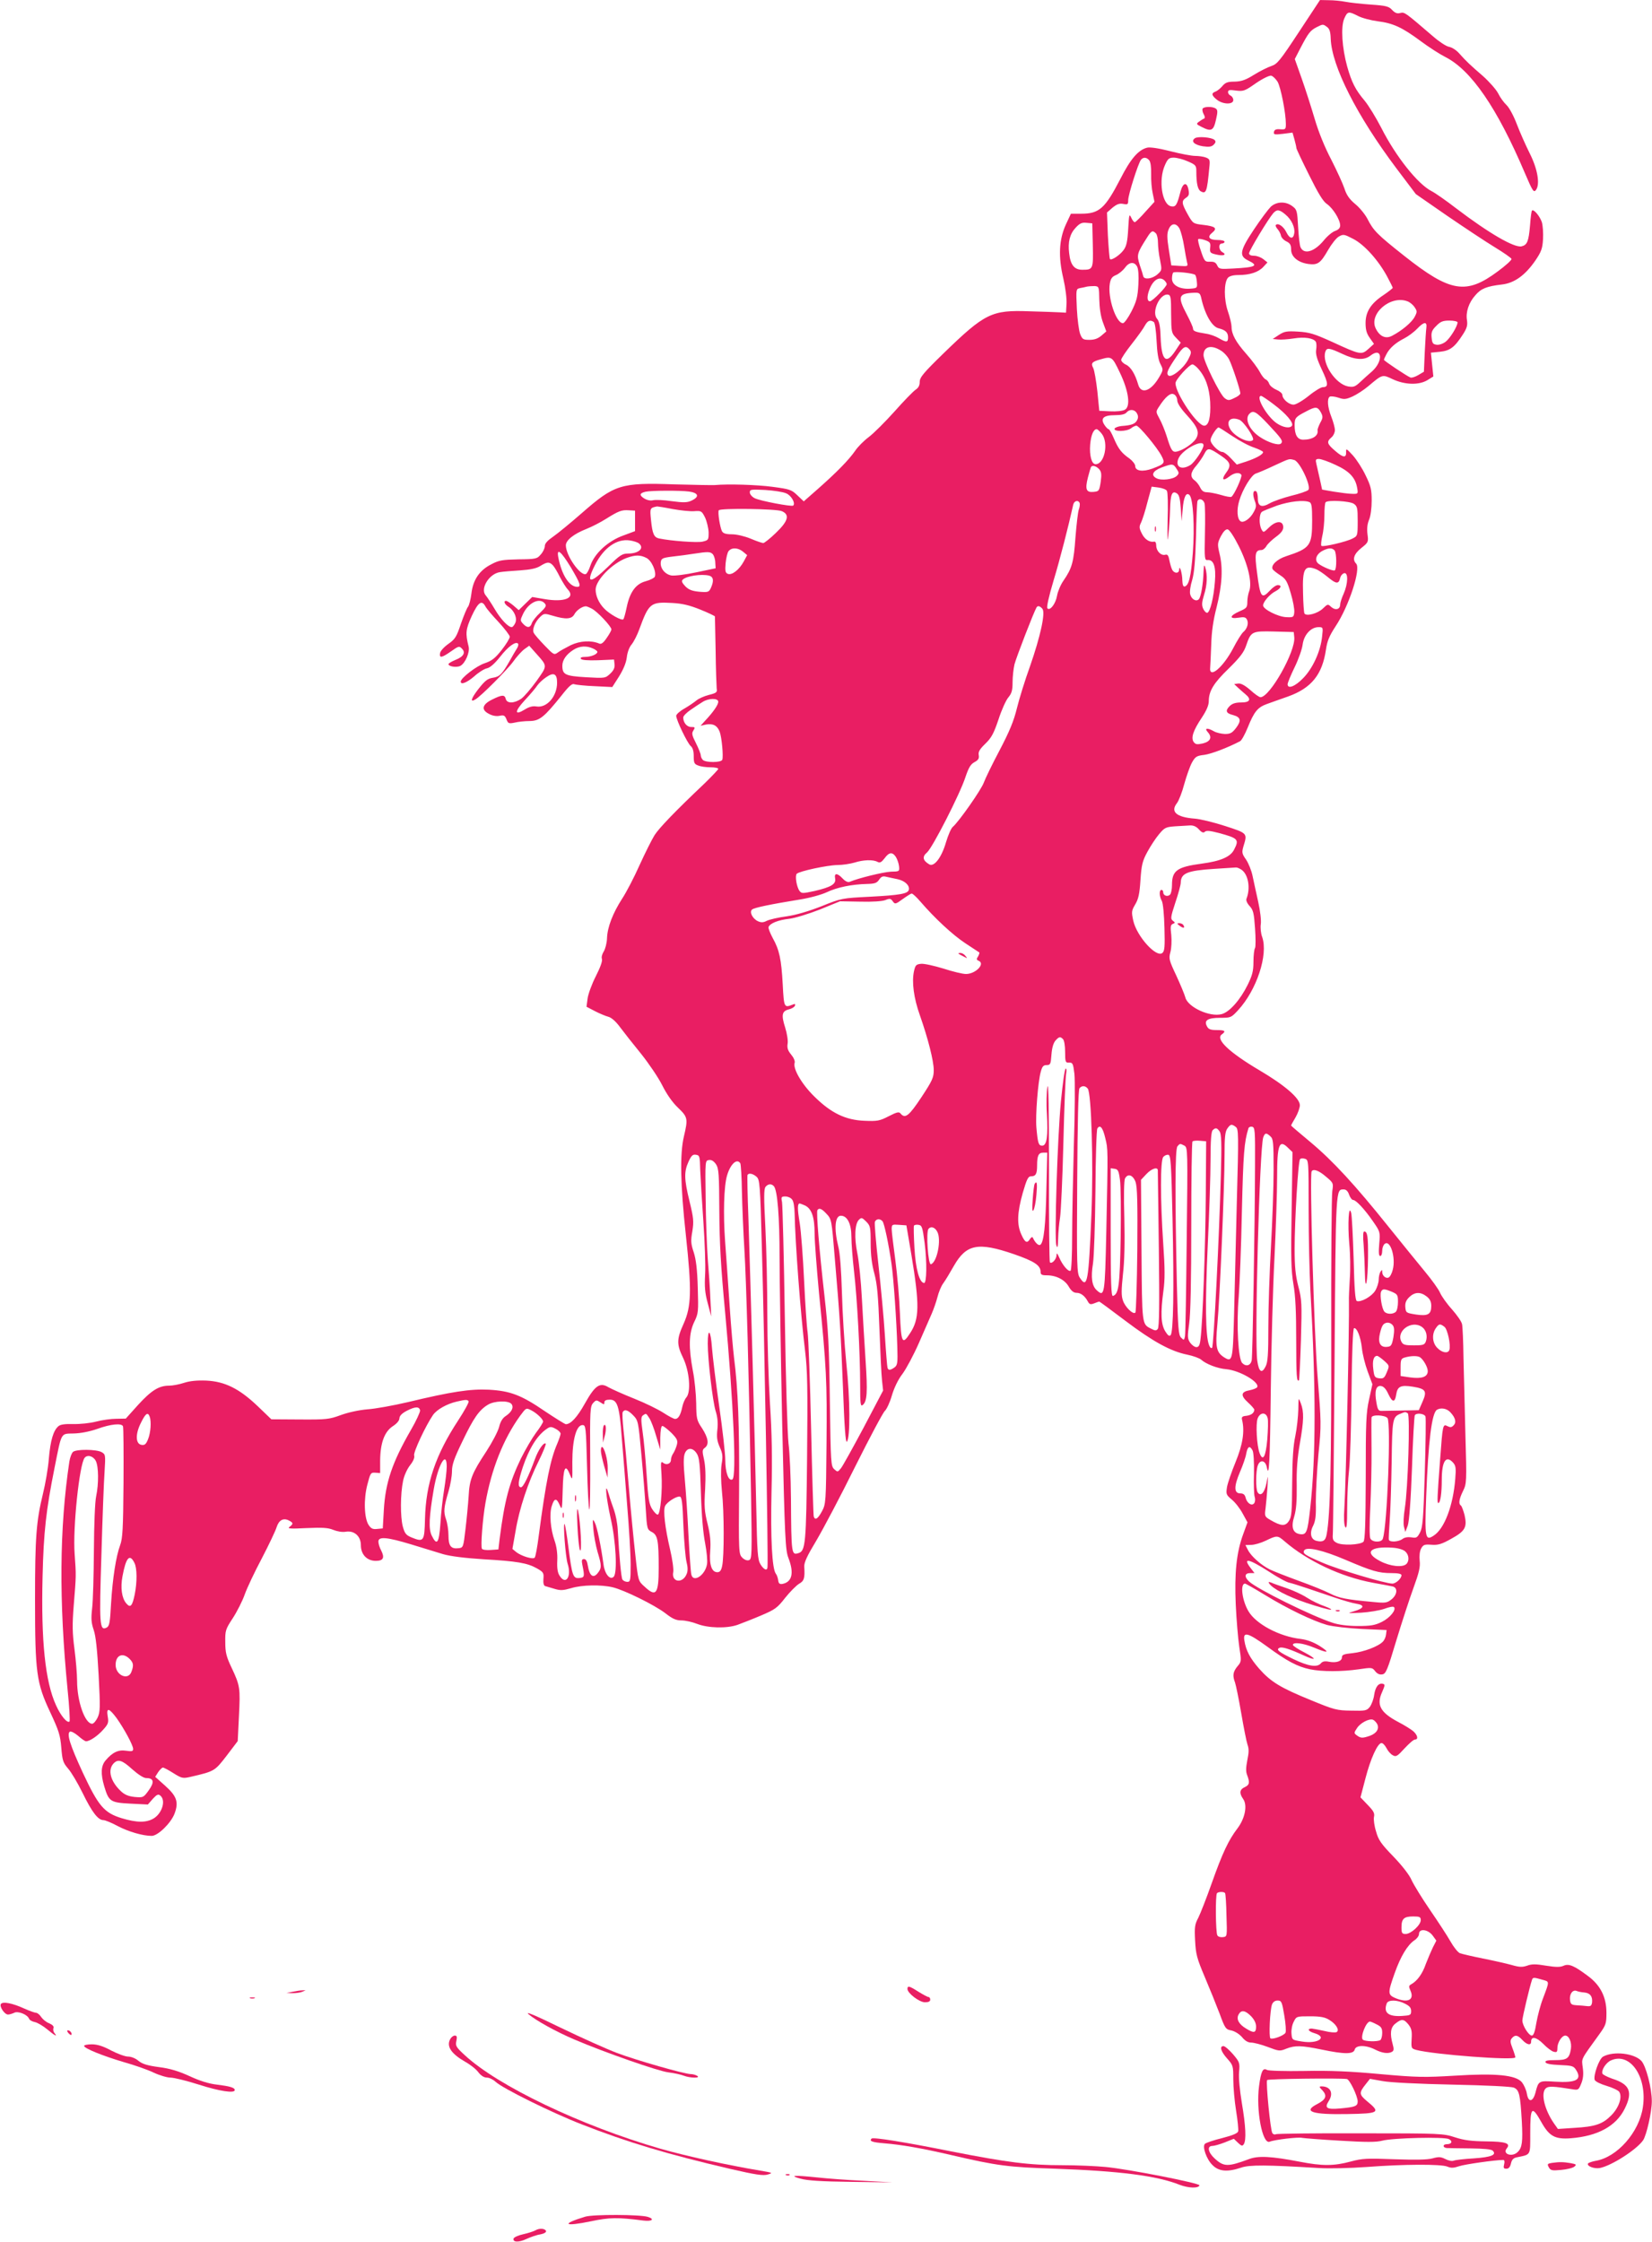 <?xml version="1.0" standalone="no"?>
<!DOCTYPE svg PUBLIC "-//W3C//DTD SVG 20010904//EN"
 "http://www.w3.org/TR/2001/REC-SVG-20010904/DTD/svg10.dtd">
<svg version="1.0" xmlns="http://www.w3.org/2000/svg"
 width="943pt" height="1280pt" viewBox="0 0 943 1280"
 preserveAspectRatio="xMidYMid meet">
<g transform="translate(0,1280) scale(0.1,-0.1)"
fill="#e91e63" stroke="none">
<path d="M7415 12618 c-108 -164 -124 -184 -158 -195 -21 -7 -65 -29 -99 -50
-48 -30 -72 -38 -110 -39 -40 0 -54 -5 -71 -26 -12 -14 -30 -28 -39 -31 -25
-9 -22 -22 8 -46 35 -28 94 -29 94 -2 0 10 -7 21 -15 25 -8 3 -15 12 -15 20 0
13 9 14 45 9 43 -5 50 -3 114 42 38 26 77 45 87 43 10 -2 26 -18 37 -35 18
-32 47 -178 47 -241 0 -30 -2 -32 -32 -30 -24 2 -33 -2 -36 -15 -3 -15 2 -17
51 -11 l55 7 11 -39 c6 -22 11 -43 11 -49 0 -5 33 -75 73 -155 52 -105 80
-151 102 -165 33 -23 75 -89 75 -122 0 -14 -9 -24 -28 -31 -16 -5 -46 -30 -66
-55 -53 -64 -112 -82 -132 -39 -5 9 -11 62 -14 116 -5 93 -7 100 -33 119 -38
29 -90 27 -123 -3 -14 -14 -57 -71 -95 -128 -82 -123 -88 -153 -34 -179 62
-30 44 -39 -88 -46 -74 -4 -79 -3 -89 18 -8 17 -18 22 -41 21 -29 -1 -32 2
-52 62 -12 34 -19 65 -15 67 4 3 22 0 39 -6 28 -10 32 -15 29 -42 -3 -29 0
-32 35 -40 42 -10 62 -1 34 14 -21 12 -23 49 -2 49 8 0 15 5 15 10 0 6 -18 10
-39 10 -49 0 -62 17 -32 41 32 26 19 37 -49 45 -59 7 -60 7 -90 60 -35 63 -37
77 -10 95 17 11 19 20 14 47 -9 45 -31 40 -45 -10 -20 -78 -27 -90 -52 -86
-54 7 -76 150 -37 236 16 36 23 42 50 42 17 0 53 -9 80 -21 46 -20 49 -24 49
-58 0 -69 8 -103 25 -113 31 -17 36 -4 49 135 5 44 3 49 -20 58 -13 5 -41 9
-61 9 -20 0 -84 12 -142 27 -67 17 -115 24 -132 20 -51 -13 -95 -65 -152 -177
-88 -170 -121 -200 -224 -200 l-59 0 -29 -62 c-39 -86 -44 -183 -14 -309 12
-52 20 -116 18 -144 l-3 -50 -35 2 c-19 1 -98 4 -175 6 -215 8 -253 -11 -489
-240 -115 -112 -136 -137 -136 -163 0 -20 -7 -34 -24 -45 -13 -9 -67 -64 -120
-124 -53 -59 -119 -125 -147 -146 -28 -21 -63 -56 -78 -79 -37 -53 -106 -123
-210 -215 l-83 -73 -37 35 c-33 32 -44 35 -141 48 -91 12 -252 17 -330 10 -14
-1 -117 1 -230 4 -307 11 -343 -1 -530 -165 -63 -55 -136 -115 -162 -133 -32
-22 -48 -39 -48 -54 0 -12 -10 -34 -23 -48 -21 -25 -27 -27 -127 -28 -92 -2
-112 -5 -155 -28 -68 -34 -105 -89 -114 -167 -4 -33 -13 -67 -19 -75 -7 -8
-25 -52 -41 -98 -25 -74 -32 -87 -72 -115 -24 -17 -45 -40 -47 -52 -5 -30 9
-28 63 10 42 30 47 31 61 16 24 -23 10 -47 -36 -65 -22 -9 -40 -20 -40 -24 0
-14 47 -21 68 -10 28 15 55 78 47 110 -19 76 -17 98 18 175 37 79 57 93 78 54
6 -12 40 -52 75 -89 35 -38 64 -76 64 -84 0 -9 -21 -43 -46 -75 -38 -48 -56
-62 -97 -76 -47 -15 -137 -85 -137 -105 0 -20 35 -6 77 30 24 22 57 43 73 46
18 4 44 27 75 66 46 59 88 89 102 75 4 -4 1 -17 -7 -29 -8 -12 -25 -42 -39
-67 -45 -79 -58 -93 -98 -99 -30 -5 -45 -17 -82 -64 -42 -54 -49 -79 -18 -60
31 17 184 171 217 217 19 27 48 59 63 70 l28 20 39 -44 c66 -74 66 -68 3 -157
-32 -44 -71 -90 -88 -102 -40 -27 -81 -28 -88 -1 -6 25 -21 25 -77 -3 -58 -28
-65 -59 -19 -82 19 -11 43 -15 61 -11 24 5 30 2 39 -20 9 -24 13 -26 47 -19
20 5 59 9 86 9 56 1 82 22 180 144 43 55 62 72 74 66 10 -3 62 -9 117 -11
l100 -5 39 61 c25 41 40 77 44 109 3 28 14 58 28 74 12 15 32 54 43 85 55 150
64 158 188 151 58 -3 99 -13 161 -38 45 -18 82 -36 83 -39 0 -3 2 -91 4 -196
1 -104 5 -201 6 -215 4 -22 -1 -26 -45 -37 -27 -7 -58 -21 -70 -31 -12 -10
-42 -31 -68 -46 -27 -15 -48 -34 -48 -42 0 -24 64 -157 83 -173 11 -9 17 -28
17 -57 0 -39 3 -46 26 -54 14 -6 45 -10 70 -10 24 0 44 -4 44 -9 0 -4 -35 -41
-77 -82 -170 -161 -261 -256 -287 -297 -15 -24 -53 -100 -85 -170 -31 -70 -76
-156 -99 -191 -53 -82 -85 -163 -87 -227 -1 -28 -10 -62 -19 -76 -9 -14 -14
-33 -10 -42 4 -11 -9 -48 -35 -99 -23 -45 -44 -103 -47 -128 l-6 -46 48 -25
c27 -14 61 -28 76 -32 17 -4 43 -26 67 -59 21 -28 75 -97 120 -152 44 -55 99
-136 121 -180 25 -50 58 -98 90 -128 56 -54 58 -62 34 -164 -24 -100 -20 -280
11 -563 34 -316 32 -407 -13 -507 -40 -88 -40 -118 -2 -196 36 -76 45 -193 18
-224 -9 -10 -19 -34 -23 -53 -10 -48 -23 -70 -41 -70 -8 0 -38 16 -67 35 -29
19 -104 56 -167 81 -63 25 -129 55 -147 65 -49 30 -77 10 -135 -94 -43 -77
-80 -117 -108 -117 -5 0 -58 33 -118 73 -137 94 -199 117 -322 124 -106 5
-212 -11 -462 -71 -81 -19 -185 -38 -230 -41 -49 -4 -112 -18 -153 -33 -65
-24 -81 -26 -233 -25 l-163 1 -78 75 c-105 100 -187 141 -294 146 -53 2 -93
-2 -127 -13 -27 -9 -65 -16 -85 -16 -58 0 -101 -27 -177 -110 l-70 -78 -54 -1
c-29 0 -81 -7 -115 -16 -34 -9 -92 -15 -130 -14 -47 1 -73 -2 -85 -12 -29 -24
-46 -80 -55 -184 -4 -55 -20 -146 -34 -203 -38 -156 -45 -248 -45 -602 0 -419
8 -477 87 -645 49 -105 57 -130 63 -202 6 -73 10 -85 38 -118 18 -20 55 -82
83 -139 54 -111 89 -156 119 -156 10 0 47 -15 82 -34 61 -32 143 -56 194 -56
35 0 109 72 130 126 25 66 14 100 -53 160 l-57 51 17 27 c10 14 22 26 27 26 5
0 32 -14 60 -32 48 -30 54 -31 98 -21 138 32 138 33 206 121 l63 83 7 142 c8
161 7 173 -42 277 -30 63 -36 87 -36 145 -1 67 1 74 43 138 24 37 55 98 68
135 13 37 57 130 98 207 40 77 78 157 84 177 13 41 39 55 71 38 25 -13 25 -19
3 -36 -15 -10 2 -12 97 -7 91 4 123 2 152 -10 22 -9 51 -14 70 -11 50 9 88
-25 88 -77 0 -53 35 -89 85 -89 43 0 52 17 31 59 -9 16 -16 39 -16 51 0 30 48
26 187 -16 65 -20 147 -45 183 -56 43 -12 121 -22 230 -29 191 -11 250 -21
305 -52 37 -21 40 -26 37 -60 -2 -24 2 -39 10 -41 7 -2 31 -9 54 -16 33 -10
49 -9 94 4 62 19 171 21 238 5 66 -16 237 -100 300 -148 41 -32 61 -41 92 -41
22 0 62 -9 90 -20 62 -24 169 -27 231 -5 24 9 84 32 133 53 80 34 93 43 138
101 27 34 63 70 79 80 29 16 34 32 30 97 -2 24 16 62 69 150 39 66 139 255
221 421 83 166 159 309 170 319 10 9 29 49 40 88 13 44 36 92 61 124 22 30 64
109 93 175 29 67 62 142 73 167 11 25 26 68 33 95 7 28 21 63 33 79 12 16 39
61 61 100 71 124 138 137 342 67 118 -41 153 -64 153 -102 0 -15 7 -19 35 -19
54 0 103 -25 126 -65 14 -24 28 -35 44 -35 25 0 48 -18 65 -50 9 -16 15 -18
36 -10 14 6 27 10 29 10 2 0 69 -49 148 -109 159 -120 260 -175 354 -194 34
-7 70 -20 80 -29 28 -25 93 -50 143 -54 77 -7 193 -75 176 -103 -4 -6 -23 -13
-42 -17 -51 -9 -54 -30 -10 -70 20 -18 36 -37 36 -41 -1 -19 -17 -31 -45 -35
-24 -2 -29 -7 -25 -23 16 -65 4 -141 -37 -241 -23 -56 -45 -120 -49 -143 -6
-40 -5 -44 27 -71 19 -15 47 -51 62 -79 l28 -51 -25 -69 c-38 -104 -50 -221
-42 -401 4 -85 13 -193 20 -240 13 -84 13 -85 -11 -113 -25 -31 -28 -52 -13
-92 5 -14 21 -92 35 -173 14 -82 30 -163 36 -181 9 -24 8 -46 -1 -89 -8 -42
-9 -65 -1 -85 16 -42 14 -56 -14 -69 -29 -13 -32 -34 -9 -67 26 -36 11 -111
-32 -168 -51 -67 -85 -138 -147 -313 -30 -85 -65 -174 -77 -198 -20 -37 -22
-54 -18 -130 4 -77 10 -101 55 -207 28 -66 66 -160 85 -210 31 -85 35 -90 68
-96 20 -5 44 -20 60 -38 17 -21 34 -31 52 -31 15 0 58 -11 95 -25 63 -24 69
-25 105 -10 51 20 86 19 203 -5 129 -27 181 -27 188 0 7 27 64 27 117 0 41
-21 76 -25 97 -12 10 6 10 17 3 42 -17 61 -13 97 16 119 35 28 48 26 74 -6 17
-22 21 -38 18 -82 -3 -53 -2 -55 27 -63 97 -26 565 -62 565 -42 0 4 -7 28 -16
51 -14 35 -14 46 -4 58 18 21 33 19 60 -10 26 -28 50 -33 50 -10 0 33 30 27
69 -12 21 -22 48 -42 59 -45 19 -5 22 -2 22 21 0 31 25 71 45 71 22 0 38 -39
32 -77 -9 -54 -22 -63 -89 -63 -43 0 -59 -3 -56 -12 3 -9 31 -14 81 -16 69 -3
79 -5 93 -27 37 -57 3 -76 -122 -68 -90 6 -92 5 -109 -62 -14 -54 -40 -59 -49
-8 -3 21 -16 50 -28 66 -35 42 -147 53 -386 38 -169 -10 -210 -10 -422 9 -171
16 -290 21 -435 18 -110 -2 -206 1 -213 6 -23 14 -34 -8 -45 -93 -18 -137 19
-332 60 -317 29 12 165 28 187 22 12 -2 109 -10 216 -16 149 -9 206 -9 240 0
60 16 355 23 381 9 23 -12 16 -29 -12 -29 -24 0 -25 -19 -1 -22 9 0 70 -2 134
-2 79 -1 121 -5 129 -13 24 -24 -8 -37 -108 -44 -54 -3 -105 -9 -115 -13 -9
-4 -30 0 -47 9 -26 13 -38 14 -74 4 -29 -8 -97 -9 -217 -5 -157 6 -183 5 -250
-13 -95 -26 -163 -26 -291 -1 -161 31 -236 35 -289 15 -121 -45 -144 -45 -197
4 -37 34 -44 71 -13 71 10 0 43 9 71 20 l52 21 24 -23 c20 -19 25 -20 33 -8
15 24 11 104 -11 234 -12 73 -19 143 -16 177 5 54 3 58 -35 103 -22 25 -46 46
-54 46 -24 0 -15 -31 21 -71 34 -38 35 -42 35 -119 0 -43 7 -124 16 -179 9
-55 14 -107 12 -117 -2 -11 -29 -23 -91 -39 -49 -12 -93 -27 -99 -33 -16 -16
9 -88 43 -121 36 -37 86 -41 163 -15 49 17 146 16 444 -2 59 -4 178 -1 275 6
210 16 423 17 459 2 21 -9 37 -8 66 2 31 11 207 36 253 36 7 0 9 -10 5 -25 -5
-20 -3 -25 13 -25 13 0 21 9 26 30 5 22 14 31 33 35 82 17 77 8 77 137 0 153
9 161 64 63 45 -80 78 -98 168 -91 153 12 258 69 307 168 48 96 30 140 -71
172 -28 10 -54 23 -56 29 -7 20 20 62 48 75 110 50 209 -93 183 -267 -21 -143
-147 -286 -270 -306 -21 -4 -40 -11 -43 -15 -9 -15 36 -32 67 -26 67 13 209
104 247 158 20 29 50 163 50 223 0 75 -33 202 -60 231 -41 43 -158 57 -218 24
-23 -12 -57 -109 -48 -133 3 -9 34 -24 68 -34 34 -10 67 -26 72 -34 19 -30 -2
-91 -46 -135 -50 -50 -91 -64 -213 -71 l-91 -6 -22 31 c-55 79 -78 176 -46
202 15 12 42 11 148 -6 36 -6 38 -5 53 32 11 27 14 53 9 90 -7 57 -15 40 96
194 36 50 39 60 39 120 0 89 -34 157 -104 209 -80 60 -110 73 -140 60 -19 -9
-44 -9 -100 0 -59 10 -83 10 -109 0 -27 -9 -43 -9 -88 4 -29 8 -103 25 -164
37 -60 12 -119 26 -131 30 -12 5 -36 35 -54 67 -18 32 -71 113 -117 180 -46
67 -93 144 -105 170 -12 29 -54 83 -104 135 -70 72 -86 95 -99 143 -10 31 -15
69 -12 83 5 22 -3 35 -36 69 l-41 43 28 107 c29 113 70 203 92 203 8 0 20 -13
29 -30 8 -16 24 -34 36 -40 18 -10 26 -5 66 39 26 28 52 51 60 51 20 0 16 24
-9 47 -13 11 -51 35 -86 53 -102 54 -126 97 -93 170 17 39 18 45 5 48 -25 6
-43 -17 -50 -64 -3 -24 -15 -55 -25 -68 -17 -21 -25 -23 -106 -21 -82 1 -97 5
-228 59 -177 72 -230 105 -297 180 -53 61 -76 104 -85 163 -8 51 21 43 130
-36 113 -83 173 -115 245 -130 68 -14 180 -14 278 0 74 11 77 11 94 -11 11
-14 25 -21 40 -18 21 3 29 21 81 195 32 105 76 240 98 300 31 85 39 118 35
153 -3 27 0 55 8 70 12 22 19 25 59 22 37 -3 58 3 113 34 80 44 92 66 76 136
-7 26 -16 51 -21 54 -14 9 -11 35 12 82 21 43 22 50 14 321 -4 152 -9 350 -11
441 -1 91 -5 176 -8 190 -2 15 -29 53 -58 86 -30 33 -60 76 -68 95 -8 19 -46
72 -85 119 -39 47 -132 162 -207 255 -192 240 -319 378 -447 485 -61 51 -111
93 -111 95 0 2 11 23 25 46 14 24 25 56 25 70 0 40 -86 114 -230 199 -174 103
-253 178 -216 205 26 19 19 25 -29 25 -35 0 -47 5 -55 21 -19 34 3 49 75 49
61 0 63 1 102 43 107 116 173 317 138 418 -8 21 -11 54 -8 74 3 21 -3 74 -15
128 -11 51 -26 117 -32 147 -6 30 -23 72 -37 93 -24 34 -25 41 -15 76 23 75
24 74 -105 116 -65 21 -143 40 -173 42 -105 8 -140 39 -102 88 11 14 30 63 42
109 13 46 32 101 44 123 19 34 27 39 71 44 41 6 131 40 204 78 8 4 27 38 43
77 37 92 57 116 109 135 24 9 79 28 121 43 134 48 196 125 217 268 7 49 19 78
55 133 76 114 146 329 117 358 -23 23 -12 56 30 89 40 32 41 34 35 79 -4 31
-1 58 9 82 9 21 15 67 15 109 0 63 -5 84 -34 143 -18 39 -51 90 -73 115 -36
39 -40 42 -39 21 2 -36 -16 -35 -62 5 -47 40 -51 52 -22 77 11 9 20 28 20 42
0 13 -9 47 -20 75 -22 56 -26 105 -9 116 6 3 28 1 49 -6 32 -11 43 -10 81 7
24 11 64 37 89 58 82 69 80 69 141 40 69 -32 149 -34 197 -5 l34 21 -7 68 -7
68 51 5 c58 6 84 25 131 98 24 37 28 53 24 82 -8 46 10 101 48 143 32 38 65
51 151 61 71 8 133 52 192 138 33 49 40 67 43 121 2 34 -1 79 -7 98 -12 34
-46 75 -56 65 -3 -2 -8 -40 -11 -84 -8 -92 -16 -112 -48 -120 -41 -10 -186 74
-374 217 -57 44 -120 88 -140 98 -79 40 -205 199 -287 361 -30 58 -72 127 -95
155 -53 63 -74 104 -100 196 -29 105 -37 224 -17 272 19 43 24 44 79 16 23
-12 73 -25 111 -30 89 -11 141 -35 246 -113 47 -35 111 -76 141 -91 148 -75
296 -290 455 -664 44 -103 50 -112 63 -95 24 33 9 120 -36 209 -22 44 -55 118
-73 165 -18 48 -44 96 -59 110 -15 14 -37 44 -48 67 -12 23 -52 68 -88 100
-73 63 -95 84 -136 130 -15 17 -40 33 -57 36 -16 3 -57 30 -90 59 -162 139
-163 140 -188 134 -17 -5 -30 0 -46 17 -19 21 -35 25 -122 31 -55 4 -120 11
-145 16 -25 5 -67 9 -95 9 l-50 1 -120 -182z m160 28 c14 -10 20 -28 21 -67 6
-157 149 -439 375 -740 l111 -147 179 -124 c98 -67 220 -148 271 -179 51 -31
94 -61 96 -67 2 -6 -33 -38 -78 -71 -181 -135 -271 -120 -535 89 -154 122
-175 143 -210 212 -14 26 -45 64 -70 84 -33 28 -49 51 -61 89 -9 27 -43 101
-75 164 -37 70 -73 159 -94 231 -19 64 -52 168 -74 230 l-40 113 34 66 c43 82
54 97 91 116 36 18 36 18 59 1z m-1015 -761 c8 -10 12 -40 11 -79 -1 -34 3
-84 9 -110 l10 -48 -51 -56 c-28 -32 -55 -58 -60 -60 -5 -2 -14 9 -21 24 -12
26 -13 21 -18 -63 -4 -72 -10 -98 -26 -120 -22 -30 -69 -61 -78 -52 -3 3 -8
64 -12 136 l-5 130 32 28 c25 20 39 25 61 21 25 -5 28 -3 28 22 0 30 57 210
73 230 13 16 32 15 47 -3z m778 -310 c34 -28 55 -73 50 -106 -5 -36 -26 -34
-45 5 -16 33 -47 55 -60 42 -4 -3 1 -14 9 -23 9 -10 18 -27 20 -38 2 -11 16
-26 31 -33 21 -10 27 -20 27 -47 0 -41 40 -74 99 -82 53 -7 69 5 111 78 20 35
48 71 63 79 25 14 30 13 82 -14 64 -33 145 -124 194 -216 17 -32 31 -60 31
-63 0 -3 -24 -22 -52 -41 -73 -48 -103 -96 -103 -160 0 -38 6 -60 24 -85 l24
-34 -32 -29 c-39 -35 -46 -34 -206 40 -104 47 -130 55 -195 59 -66 4 -79 1
-110 -19 l-35 -23 30 -3 c17 -2 57 1 90 6 61 10 113 2 126 -19 4 -7 5 -27 2
-45 -4 -25 4 -53 32 -113 38 -80 39 -101 6 -101 -10 0 -47 -22 -81 -50 -35
-28 -73 -50 -86 -50 -27 0 -64 32 -64 56 0 8 -15 21 -34 29 -19 8 -37 23 -41
34 -3 10 -12 22 -20 25 -8 3 -23 22 -34 43 -11 21 -45 67 -77 103 -60 68 -84
112 -84 155 0 14 -9 54 -21 88 -23 68 -23 163 0 191 9 10 30 16 60 16 65 0
114 16 142 46 l24 26 -24 19 c-13 10 -36 19 -52 19 -19 0 -29 5 -29 14 0 15
110 197 138 229 21 23 35 22 70 -8z m-1100 -174 c3 -138 2 -141 -60 -141 -46
0 -68 28 -75 95 -8 64 4 110 37 145 23 25 36 31 62 28 l33 -3 3 -124z m496 92
c7 -16 19 -59 25 -98 6 -38 14 -80 17 -93 6 -22 5 -23 -42 -20 l-48 3 -14 89
c-11 69 -11 95 -1 117 15 37 44 38 63 2z m-136 -25 c7 -7 12 -31 12 -53 0 -23
5 -68 12 -100 11 -57 11 -58 -16 -82 -29 -25 -75 -31 -80 -10 -1 6 -10 36 -20
64 -18 58 -17 65 41 156 25 40 32 44 51 25z m-107 -190 c7 -13 10 -52 7 -104
-4 -69 -10 -93 -39 -151 -19 -37 -41 -68 -49 -68 -39 0 -88 146 -75 225 5 30
13 41 36 50 16 7 39 26 50 41 24 34 54 37 70 7z m331 -47 c4 -3 9 -22 10 -41
3 -34 2 -35 -39 -38 -59 -4 -103 20 -103 57 0 15 3 31 7 35 8 8 114 -3 125
-13z m-174 -33 c7 -7 12 -16 12 -20 0 -15 -82 -98 -96 -98 -17 0 -18 28 -3 67
21 56 59 79 87 51z m-373 -108 c1 -47 8 -95 20 -128 l20 -54 -28 -24 c-20 -17
-40 -24 -68 -24 -36 0 -41 3 -53 33 -7 17 -16 83 -19 144 -5 110 -5 113 16
118 12 2 31 6 42 9 11 2 31 3 44 3 24 -2 25 -5 26 -77z m581 13 c20 -94 61
-168 100 -177 40 -10 54 -24 54 -52 0 -29 -9 -30 -52 -5 -18 11 -51 23 -73 26
-63 10 -75 15 -75 30 0 7 -16 43 -35 79 -55 104 -49 121 42 125 28 1 33 -3 39
-26z m-171 -96 c1 -102 2 -108 28 -135 l27 -28 -31 -47 c-53 -80 -79 -56 -84
79 -2 63 -8 90 -20 104 -34 38 16 147 63 138 15 -3 17 -17 17 -111z m1349 73
c14 -5 32 -20 41 -34 15 -22 15 -27 0 -55 -16 -31 -73 -79 -129 -108 -36 -19
-70 -4 -92 40 -44 84 83 194 180 157z m-1448 -118 c7 -4 13 -50 16 -107 3 -67
10 -111 22 -133 17 -33 17 -34 -9 -78 -46 -78 -102 -96 -118 -39 -17 59 -42
100 -69 113 -16 7 -28 20 -28 28 0 8 27 48 60 90 33 42 67 89 75 105 16 29 30
35 51 21z m1734 -2 c0 -22 -41 -89 -67 -110 -15 -12 -38 -20 -52 -18 -22 3
-26 9 -29 41 -3 30 2 43 27 67 24 25 38 30 75 30 25 0 46 -5 46 -10z m-178
-31 c-2 -13 -6 -75 -9 -137 l-5 -114 -32 -19 c-17 -10 -37 -17 -45 -14 -20 8
-151 95 -151 101 0 3 6 17 14 32 18 35 52 65 101 90 22 11 56 36 75 56 38 40
57 42 52 5z m-1351 -125 c11 -13 9 -23 -10 -59 -27 -50 -96 -104 -112 -88 -13
13 -4 33 49 111 37 55 51 62 73 36z m176 -4 c18 -10 40 -34 49 -52 17 -33 64
-174 64 -194 0 -6 -15 -18 -34 -26 -30 -15 -36 -15 -55 -1 -26 18 -121 211
-121 245 0 49 42 62 97 28z m695 -20 c74 -35 125 -38 161 -10 66 52 75 -30 10
-89 -21 -18 -53 -47 -70 -63 -28 -26 -37 -29 -68 -24 -72 14 -150 132 -130
197 8 26 22 24 97 -11z m-1271 -104 c52 -107 64 -197 30 -215 -12 -7 -49 -11
-84 -9 l-62 3 -11 111 c-7 61 -17 121 -24 134 -14 26 -7 35 40 48 66 19 68 18
111 -72z m446 22 c44 -48 66 -110 71 -193 4 -87 -8 -135 -34 -135 -40 0 -164
184 -164 243 0 20 79 107 97 107 5 0 19 -10 30 -22z m-117 -183 c0 -16 19 -46
55 -85 63 -69 74 -99 51 -136 -19 -27 -68 -61 -105 -71 -28 -7 -35 2 -61 86
-11 35 -30 81 -42 102 -20 37 -21 39 -3 66 37 58 67 83 86 72 11 -5 19 -21 19
-34z m553 -25 c69 -52 112 -103 102 -120 -11 -17 -50 -11 -86 13 -57 38 -125
157 -90 157 4 0 38 -22 74 -50z m268 -46 c11 -22 11 -30 -5 -58 -9 -18 -16
-37 -15 -42 6 -31 -28 -54 -82 -54 -33 0 -49 27 -49 83 0 41 5 47 65 78 56 30
66 29 86 -7z m-1051 -4 c8 -14 8 -26 0 -40 -11 -20 -31 -28 -89 -32 -19 -2
-36 -9 -39 -15 -5 -18 69 -17 94 2 10 8 24 15 31 15 15 0 118 -124 143 -172
22 -42 19 -46 -52 -73 -55 -20 -98 -14 -98 15 0 10 -15 29 -32 42 -46 32 -64
55 -90 116 -12 28 -25 52 -30 52 -4 0 -15 11 -24 25 -24 37 -5 55 61 55 35 0
57 5 65 15 18 21 47 19 60 -5z m748 -61 c78 -83 88 -97 74 -111 -13 -13 -74 6
-121 38 -60 40 -88 103 -59 132 22 22 38 13 106 -59z m-164 25 c26 -10 89
-105 78 -116 -22 -22 -108 21 -131 65 -24 44 3 70 53 51z m-40 -93 c40 -27 96
-57 125 -66 28 -10 51 -21 51 -26 0 -13 -40 -35 -97 -54 l-53 -17 -34 36 c-18
20 -40 36 -48 36 -22 0 -68 46 -68 68 0 18 35 72 46 72 3 0 38 -22 78 -49z
m-745 13 c41 -52 16 -174 -35 -174 -23 0 -36 50 -31 113 5 54 19 87 37 87 5 0
18 -12 29 -26z m581 -66 c0 -21 -49 -95 -74 -112 -52 -33 -91 -11 -68 39 23
50 142 112 142 73z m102 -61 c53 -36 58 -54 26 -97 -27 -37 -18 -49 18 -21 29
23 59 27 70 10 6 -11 -41 -115 -57 -125 -5 -3 -32 2 -61 11 -28 8 -64 15 -78
15 -19 0 -30 8 -39 27 -7 15 -21 33 -32 41 -27 19 -24 46 10 84 15 18 36 48
45 66 20 38 26 38 98 -11z m416 -23 c32 -9 99 -152 80 -171 -7 -7 -51 -22 -97
-33 -47 -12 -101 -31 -121 -42 -48 -28 -70 -19 -70 26 0 19 -4 37 -9 41 -18
10 -22 -15 -10 -50 12 -31 11 -40 -5 -69 -19 -36 -57 -63 -74 -52 -20 12 -24
66 -8 118 19 65 70 148 95 155 10 3 56 22 102 44 93 43 86 41 117 33z m236
-28 c79 -36 113 -73 123 -131 6 -34 5 -35 -28 -34 -19 0 -65 6 -103 12 l-69
12 -12 55 c-7 30 -16 70 -20 88 -7 29 -5 32 14 32 12 0 55 -15 95 -34z m-908
-22 c15 -22 15 -27 2 -40 -20 -21 -90 -29 -117 -14 -33 17 -21 42 29 61 62 23
67 23 86 -7z m-442 -2 c13 -15 15 -29 9 -73 -8 -52 -10 -54 -41 -57 -42 -4
-49 15 -32 82 7 28 15 54 17 59 7 13 29 8 47 -11z m387 -124 c5 -7 7 -83 4
-168 -2 -111 -1 -135 4 -85 5 39 9 104 10 145 2 87 11 111 38 94 14 -8 19 -29
23 -85 l5 -74 6 67 c5 70 20 101 39 82 21 -21 30 -184 19 -329 -11 -138 -22
-185 -46 -193 -9 -2 -13 9 -14 35 0 40 -17 94 -18 61 -1 -23 -28 -23 -40 0 -5
9 -12 34 -16 54 -5 28 -11 35 -24 31 -24 -6 -51 22 -51 53 0 15 -5 24 -12 22
-27 -5 -55 14 -71 48 -15 30 -15 38 -3 62 7 15 24 67 36 116 l24 88 39 -5 c22
-3 44 -11 48 -19z m-2174 -14 c29 -11 55 -56 41 -70 -8 -8 -191 27 -220 42
-16 8 -28 23 -28 33 0 17 7 18 88 14 48 -3 101 -11 119 -19z m-553 10 c54 -8
60 -30 13 -52 -23 -11 -45 -12 -112 -3 -46 7 -95 9 -109 5 -15 -3 -34 1 -51
12 -27 18 -24 29 10 37 31 7 197 8 249 1z m2942 -68 c3 -13 4 -91 2 -174 -3
-144 -2 -151 16 -149 34 3 48 -39 41 -123 -7 -92 -27 -172 -43 -178 -6 -2 -17
8 -24 23 -9 21 -8 36 5 79 18 56 20 114 7 156 -6 20 -8 15 -10 -25 -2 -69 -15
-144 -27 -156 -15 -15 -42 0 -49 28 -4 13 1 50 11 81 12 42 18 108 22 247 2
105 6 196 8 203 7 21 34 13 41 -12z m-713 2 c2 -7 0 -24 -5 -37 -5 -14 -13
-85 -19 -158 -10 -141 -19 -176 -68 -247 -17 -24 -33 -63 -37 -86 -8 -47 -40
-88 -55 -73 -6 6 7 65 35 159 37 122 85 310 112 432 5 24 29 30 37 10z m1311
6 c13 -5 16 -24 16 -106 0 -143 -11 -158 -148 -203 -53 -17 -90 -53 -77 -75 4
-6 23 -21 43 -34 32 -21 40 -34 60 -103 13 -43 22 -92 20 -109 -3 -27 -5 -29
-46 -27 -47 2 -132 45 -132 67 0 20 39 65 71 81 32 17 38 35 13 35 -9 0 -29
-13 -44 -30 -49 -52 -56 -43 -75 105 -14 104 -10 125 25 125 9 0 22 10 29 23
7 12 32 36 54 52 30 22 42 38 42 55 0 39 -40 39 -80 0 -32 -31 -33 -32 -44
-12 -15 28 -14 87 2 100 6 5 46 21 87 36 72 24 150 33 184 20z m254 -10 c20
-14 22 -24 22 -99 0 -83 -1 -85 -29 -99 -35 -19 -170 -50 -178 -42 -4 3 -1 29
5 57 7 28 12 81 12 118 0 37 3 71 7 74 13 14 138 7 161 -9z m-3888 -30 c45 -8
101 -14 123 -12 40 3 43 1 62 -37 10 -22 19 -60 20 -84 0 -43 -1 -45 -35 -53
-30 -7 -180 4 -247 18 -30 6 -39 26 -47 106 -7 68 -6 69 35 77 4 0 44 -6 89
-15z m623 -12 c46 -20 37 -56 -34 -124 -33 -32 -66 -58 -72 -58 -7 0 -39 11
-72 25 -34 14 -80 25 -107 25 -35 0 -50 5 -57 18 -11 22 -25 108 -18 119 8 13
328 9 360 -5z m-838 -56 l0 -58 -70 -26 c-85 -31 -162 -102 -185 -171 -8 -25
-20 -46 -26 -48 -32 -11 -114 106 -114 164 0 29 45 65 116 93 33 13 83 39 113
58 72 45 89 52 131 49 l35 -2 0 -59z m3447 -145 c53 -106 76 -208 59 -255 -6
-15 -11 -43 -11 -62 0 -32 -4 -36 -45 -54 -57 -25 -60 -45 -5 -36 31 5 41 3
48 -11 11 -21 1 -53 -22 -72 -9 -8 -35 -49 -57 -92 -58 -110 -139 -178 -131
-108 1 13 4 71 6 129 2 73 11 138 31 215 31 124 37 223 16 306 -12 52 -12 58
8 98 15 28 28 41 39 39 10 -2 36 -41 64 -97z m-3425 17 c33 -27 0 -58 -62 -58
-33 0 -47 -9 -114 -75 -104 -101 -129 -98 -75 9 49 98 124 152 199 141 21 -3
45 -11 52 -17z m594 -47 l24 -20 -20 -37 c-25 -46 -67 -79 -90 -70 -14 5 -17
16 -13 61 3 29 10 61 17 69 18 22 54 20 82 -3z m3377 7 c12 -15 13 -106 1
-114 -9 -5 -66 18 -93 38 -24 19 -14 53 22 73 34 18 56 19 70 3z m-4360 -96
c55 -93 61 -112 37 -112 -45 0 -89 68 -108 168 -11 57 15 36 71 -56z m812 73
c6 -8 13 -29 13 -47 l2 -32 -110 -23 c-61 -13 -125 -21 -143 -18 -37 7 -65 42
-60 77 3 20 10 24 68 31 36 4 90 11 120 16 83 13 96 12 110 -4z m-380 -20 c30
-15 58 -79 48 -107 -3 -7 -26 -19 -52 -26 -57 -15 -91 -62 -109 -150 -7 -33
-15 -64 -19 -67 -9 -10 -80 30 -110 62 -30 31 -48 72 -48 107 0 54 94 150 177
181 50 18 78 18 113 0z m-535 -41 c9 -9 27 -39 41 -68 15 -28 35 -61 47 -73
42 -47 -22 -72 -134 -53 l-71 12 -38 -37 -39 -38 -31 27 c-17 14 -36 26 -41
26 -17 0 -9 -20 15 -35 33 -22 51 -67 36 -94 -6 -12 -14 -21 -19 -21 -20 0
-63 45 -97 103 -20 34 -44 70 -52 79 -32 38 20 123 82 132 17 3 69 7 115 10
58 4 93 11 115 25 39 24 51 25 71 5z m4357 -23 c13 -5 43 -25 67 -45 48 -40
63 -42 71 -5 3 13 14 25 23 27 24 5 22 -60 -3 -117 -11 -24 -20 -52 -20 -62 0
-28 -27 -35 -51 -14 -19 18 -20 18 -48 -9 -29 -28 -94 -46 -105 -28 -3 6 -7
59 -8 119 -4 137 9 159 74 134z m-3464 -37 c25 -7 28 -30 10 -70 -11 -24 -16
-26 -66 -22 -41 4 -60 11 -80 31 -19 20 -23 30 -15 38 21 21 107 34 151 23z
m-938 -159 c11 -13 6 -21 -27 -53 -22 -20 -43 -47 -47 -59 -9 -28 -27 -29 -50
-4 -17 18 -17 21 -1 55 31 66 95 97 125 61z m269 -30 c31 -16 111 -101 111
-118 0 -6 -12 -28 -27 -49 -18 -27 -31 -37 -42 -32 -47 20 -110 16 -163 -9
-29 -15 -63 -33 -74 -42 -21 -15 -24 -13 -75 40 -30 31 -58 63 -62 72 -11 18
7 64 37 92 21 20 25 20 72 6 73 -22 108 -20 123 9 12 22 43 44 64 45 4 1 21
-6 36 -14z m2571 0 c19 -22 -11 -158 -71 -330 -28 -77 -61 -184 -74 -237 -18
-74 -42 -132 -99 -241 -42 -79 -82 -162 -90 -184 -14 -40 -142 -223 -177 -253
-10 -8 -27 -48 -39 -88 -25 -87 -68 -143 -96 -126 -37 22 -41 44 -12 68 32 29
188 334 219 430 18 53 29 73 51 85 23 12 28 22 25 40 -4 19 5 34 38 66 35 34
48 59 75 139 17 53 43 110 56 125 19 23 24 40 24 86 0 31 5 77 11 103 10 39
110 298 126 325 7 11 19 8 33 -8z m1597 -157 c-8 -84 -53 -183 -108 -239 -46
-48 -89 -64 -89 -35 0 8 18 52 40 97 22 45 43 104 46 131 8 55 47 98 91 98 25
0 26 -1 20 -52z m-159 -6 c8 -80 -139 -342 -193 -342 -7 0 -33 18 -58 41 -31
27 -54 39 -69 37 l-23 -3 21 -20 c12 -11 31 -28 42 -37 37 -30 28 -48 -23 -48
-32 0 -51 -6 -66 -21 -26 -26 -21 -41 20 -51 44 -12 48 -32 17 -73 -22 -29
-33 -35 -64 -35 -20 1 -48 7 -62 15 -38 22 -57 19 -36 -4 27 -30 16 -54 -28
-65 -33 -7 -41 -6 -52 8 -17 24 -3 66 46 139 27 41 40 71 40 94 0 58 28 104
114 187 64 63 86 92 99 130 28 82 32 84 160 81 l112 -3 3 -30z m-4003 -64 c14
-6 25 -15 25 -19 0 -14 -37 -29 -70 -29 -20 0 -29 -4 -24 -11 4 -7 38 -10 98
-8 l91 4 3 -27 c2 -20 -5 -35 -25 -54 -28 -26 -29 -26 -138 -20 -119 7 -135
15 -135 66 0 33 24 66 64 91 35 22 74 24 111 7z m-205 -195 c0 -78 -58 -145
-117 -136 -22 4 -43 -2 -67 -17 -60 -37 -60 -12 -1 52 31 33 63 71 72 85 9 13
32 35 52 48 42 29 61 19 61 -32z m920 -109 c0 -17 -27 -57 -73 -106 l-28 -31
31 7 c40 7 64 -5 78 -41 12 -31 22 -141 15 -160 -6 -17 -95 -17 -111 -1 -7 7
-12 19 -12 27 0 7 -12 38 -27 68 -23 45 -26 57 -15 73 11 18 10 20 -13 20 -24
0 -45 25 -45 54 0 9 19 28 41 43 23 16 53 36 68 45 34 23 91 24 91 2z m2744
-729 c16 -18 26 -21 34 -13 8 8 29 6 79 -7 111 -30 118 -37 87 -96 -20 -40
-77 -65 -184 -79 -142 -19 -170 -40 -170 -122 0 -24 -5 -49 -11 -55 -14 -14
-39 -6 -39 13 0 8 -4 14 -10 14 -14 0 -13 -37 2 -63 7 -13 13 -78 15 -153 3
-110 1 -133 -12 -144 -34 -29 -146 95 -166 184 -11 51 -10 57 11 93 18 30 25
59 30 139 6 87 11 109 40 162 18 33 48 79 67 101 31 37 38 40 91 44 31 2 70 4
85 5 19 1 36 -6 51 -23z m-1730 -157 c8 -13 16 -36 18 -53 3 -30 2 -30 -47
-31 -43 -2 -186 -37 -235 -58 -10 -4 -25 3 -40 19 -30 32 -49 33 -43 1 7 -33
-23 -50 -116 -72 -70 -15 -75 -15 -87 0 -17 23 -27 87 -16 98 15 15 174 49
232 50 30 0 74 7 98 14 50 16 106 18 131 4 14 -7 22 -3 40 20 26 36 45 38 65
8z m1973 -73 c39 -27 52 -106 28 -166 -3 -9 4 -26 18 -41 21 -23 25 -40 31
-127 4 -55 4 -106 0 -113 -5 -7 -9 -43 -9 -79 0 -53 -7 -78 -33 -131 -42 -85
-103 -155 -148 -167 -67 -19 -195 40 -208 96 -4 15 -27 71 -51 123 -42 89 -44
98 -34 135 6 22 8 64 5 97 -6 48 -4 59 9 64 14 6 14 7 0 18 -14 10 -13 21 14
103 17 50 31 102 31 114 1 54 36 69 190 79 63 4 120 8 125 8 6 1 20 -5 32 -13z
m-1963 -54 c41 -9 69 -35 64 -60 -5 -23 -51 -31 -223 -40 -158 -8 -161 -8
-275 -54 -74 -29 -145 -50 -200 -58 -47 -6 -97 -18 -112 -25 -21 -11 -33 -11
-51 -3 -31 14 -51 53 -34 67 13 11 107 30 272 57 57 9 123 27 155 42 59 28
143 45 229 47 44 1 56 5 69 24 12 18 21 22 41 17 14 -3 44 -10 65 -14z m130
-128 c82 -95 184 -190 257 -238 41 -27 76 -50 79 -52 2 -2 -1 -12 -7 -23 -10
-14 -9 -19 2 -24 42 -16 -15 -76 -71 -76 -19 0 -77 14 -129 31 -53 16 -110 29
-128 27 -28 -3 -32 -8 -40 -43 -13 -62 -1 -153 34 -251 46 -131 79 -260 79
-313 0 -42 -8 -60 -70 -154 -71 -107 -93 -125 -119 -94 -9 12 -21 9 -68 -15
-52 -27 -66 -29 -138 -26 -108 4 -191 44 -286 138 -71 69 -124 159 -113 193 3
10 -5 29 -20 47 -19 23 -24 38 -20 63 3 17 -4 59 -14 91 -23 72 -19 94 21 104
17 4 33 14 35 22 3 9 0 11 -14 5 -48 -19 -49 -17 -56 115 -8 145 -19 197 -57
265 -15 28 -26 56 -24 63 8 21 54 40 118 47 33 4 111 28 175 53 l115 47 115
-2 c68 -2 127 2 144 9 25 10 31 9 42 -7 13 -18 16 -17 56 12 24 17 47 32 52
32 5 1 28 -20 50 -46z m814 -785 c7 -7 12 -39 12 -73 0 -57 2 -62 22 -61 21 1
24 -5 31 -64 4 -36 3 -216 -3 -400 -5 -184 -10 -422 -10 -527 0 -106 -4 -194
-9 -197 -12 -8 -46 32 -64 74 -12 27 -16 30 -16 14 -1 -23 -27 -51 -38 -40 -3
3 -6 241 -5 528 0 356 -3 507 -9 473 -5 -27 -7 -96 -3 -152 7 -128 0 -183 -27
-183 -21 0 -25 14 -33 104 -6 67 9 262 25 318 8 30 15 38 33 38 22 0 24 5 28
60 3 39 11 66 23 80 21 23 27 24 43 8z m141 -282 c21 -25 33 -425 21 -721 -16
-383 -23 -425 -66 -359 -17 25 -18 64 -15 548 2 340 6 525 13 534 14 16 33 15
47 -2z m845 -219 c16 -12 17 -36 6 -432 -6 -231 -13 -525 -16 -653 -7 -253 -9
-261 -60 -228 -41 28 -47 58 -35 186 14 143 41 790 41 965 0 102 3 135 16 153
18 25 24 27 48 9z m-745 -63 c16 -65 16 -53 6 -537 -8 -361 -10 -373 -55 -332
-27 25 -34 72 -21 152 6 38 12 221 14 413 1 190 6 351 11 358 15 24 31 6 45
-54z m855 -159 c-1 -344 -14 -1088 -19 -1111 -7 -30 -32 -37 -54 -15 -23 23
-34 217 -20 381 5 63 14 282 18 485 8 333 13 394 37 473 2 8 12 12 21 10 17
-3 18 -21 17 -223z m-202 196 c10 -14 12 -67 7 -247 -9 -349 -41 -978 -50
-988 -5 -5 -13 2 -18 17 -20 53 -22 238 -7 567 9 184 16 405 16 491 0 107 4
159 12 167 16 16 25 15 40 -7z m290 -28 c16 -14 18 -34 18 -192 0 -97 -7 -293
-15 -436 -8 -143 -15 -349 -15 -458 0 -159 -3 -204 -16 -228 -21 -42 -38 -31
-47 32 -17 108 13 1220 34 1277 10 26 17 27 41 5z m-369 -328 c-2 -297 -18
-736 -30 -827 -4 -38 -10 -48 -24 -48 -10 0 -26 12 -36 26 -15 23 -15 35 -5
108 8 54 12 244 12 557 0 262 3 479 7 483 4 4 23 6 43 4 l35 -3 -2 -300z
m-122 275 c19 -11 19 -23 13 -538 -3 -290 -7 -538 -10 -551 -5 -23 -6 -23 -22
-7 -15 15 -18 53 -24 299 -11 500 -11 777 3 793 14 17 15 17 40 4z m593 -14
l24 -23 -5 -329 c-5 -275 -3 -345 10 -424 12 -68 16 -158 16 -319 0 -206 3
-243 16 -230 2 3 7 106 11 229 6 209 5 231 -15 307 -16 63 -21 112 -21 215 0
159 20 500 31 511 4 5 16 6 28 2 21 -6 21 -11 21 -293 0 -158 5 -363 10 -457
32 -566 32 -943 -1 -1245 -15 -136 -21 -152 -56 -148 -43 5 -55 39 -35 102 11
37 15 86 14 177 -2 88 4 160 18 240 23 131 24 180 5 229 -13 35 -13 34 -14
-37 -1 -39 -8 -107 -17 -150 -12 -55 -17 -134 -18 -268 -1 -165 -3 -195 -19
-218 -20 -31 -45 -29 -105 6 -33 19 -34 22 -28 66 3 25 8 80 11 121 4 74 4 74
-6 22 -11 -54 -33 -77 -50 -51 -12 19 -11 122 1 154 13 35 43 29 51 -10 13
-67 18 18 23 445 3 245 12 582 21 750 8 168 15 374 15 458 0 190 12 221 64
168z m-1381 -233 c-4 -210 -15 -307 -35 -319 -10 -7 -30 13 -42 40 -3 7 -9 4
-16 -6 -17 -28 -29 -22 -50 25 -26 57 -24 123 8 237 23 79 31 95 47 95 27 0
35 13 35 62 0 56 8 73 35 73 l23 0 -5 -207z m-1976 107 c2 -47 10 -179 18
-294 8 -115 13 -250 10 -300 -4 -72 -1 -107 15 -166 l20 -75 -5 100 c-2 55 -9
159 -15 230 -5 72 -11 227 -12 345 -3 214 -3 215 19 218 15 2 27 -6 40 -24 16
-25 18 -55 19 -269 1 -182 9 -321 33 -575 48 -519 66 -939 42 -955 -22 -13
-41 40 -41 110 0 39 -16 178 -35 310 -19 132 -37 281 -41 332 -7 101 -24 117
-24 23 0 -91 28 -330 45 -385 11 -34 14 -68 10 -105 -5 -43 -2 -65 13 -100 17
-37 19 -54 11 -99 -5 -34 -4 -93 2 -155 13 -117 13 -375 1 -426 -5 -25 -13
-35 -27 -35 -33 0 -47 42 -41 121 4 52 0 93 -15 155 -18 71 -20 102 -14 198 4
76 2 131 -6 168 -11 49 -11 57 4 68 26 19 20 56 -15 111 -31 46 -33 54 -34
144 -1 52 -9 136 -19 185 -25 134 -23 213 7 277 25 51 25 59 21 198 -3 105
-10 160 -23 201 -16 48 -18 65 -8 120 9 57 7 76 -16 171 -31 126 -32 169 -6
226 16 35 24 43 42 40 22 -3 23 -8 25 -88z m2696 -275 c9 -412 5 -651 -11
-667 -8 -8 -16 -1 -31 23 -24 40 -27 102 -10 230 9 63 9 128 -1 269 -17 255
-17 474 0 495 7 9 20 14 29 13 14 -3 17 -46 24 -363z m-2467 314 c3 -6 8 -79
9 -162 2 -84 8 -231 14 -327 11 -177 26 -721 38 -1397 6 -348 5 -373 -11 -379
-11 -4 -25 1 -39 14 -20 21 -21 27 -18 399 2 354 -6 565 -29 743 -5 41 -17
174 -25 295 -8 121 -20 288 -26 370 -11 153 -7 313 11 374 19 66 57 101 76 70z
m2167 -94 c5 -33 6 -182 4 -332 -5 -273 -11 -320 -44 -331 -10 -3 -13 74 -13
363 l0 366 22 -3 c20 -3 24 -11 31 -63z m216 53 c0 -7 3 -210 6 -452 4 -317 2
-442 -6 -452 -9 -11 -15 -11 -38 1 -53 27 -52 16 -55 447 l-3 403 31 33 c30
32 66 43 65 20z m960 -35 c42 -35 43 -37 36 -82 -4 -25 -7 -401 -6 -834 1
-712 -5 -1014 -26 -1125 -6 -37 -21 -47 -58 -38 -33 8 -41 45 -19 87 13 27 17
56 15 134 0 55 6 178 15 274 17 168 16 180 -5 445 -20 243 -46 1144 -34 1169
9 17 42 5 82 -30z m-3251 0 c19 -17 21 -36 31 -408 14 -490 37 -1775 32 -1822
-2 -22 -21 -14 -40 17 -16 27 -19 64 -24 323 -7 349 -34 1328 -45 1657 -5 129
-7 238 -5 243 7 12 30 8 51 -10z m2164 -30 c10 -30 12 -116 10 -388 -2 -192
-7 -354 -11 -358 -13 -13 -59 32 -71 69 -10 28 -9 61 0 149 9 74 11 185 8 322
-4 123 -2 216 4 226 16 30 45 20 60 -20z m-2064 -25 c20 -25 32 -174 32 -406
0 -130 7 -559 15 -952 15 -660 18 -719 36 -765 33 -86 20 -137 -36 -147 -15
-2 -21 3 -23 22 -2 14 -8 30 -13 36 -22 27 -31 205 -25 469 5 193 2 337 -9
505 -8 129 -15 358 -15 509 0 151 -5 372 -11 493 -9 172 -9 221 1 233 15 18
34 19 48 3z m3283 -48 c6 -16 16 -30 23 -30 16 0 66 -53 114 -123 40 -58 41
-59 35 -128 -4 -48 -3 -69 6 -69 6 0 11 13 11 29 0 16 6 34 14 40 32 27 65
-79 46 -148 -5 -21 -16 -41 -24 -44 -16 -7 -36 11 -36 32 0 14 -1 14 -10 1 -5
-8 -10 -28 -10 -45 0 -16 -9 -45 -20 -63 -20 -33 -81 -67 -105 -59 -9 4 -14
68 -18 239 -4 128 -10 247 -14 263 -14 57 -21 -62 -11 -175 6 -58 7 -148 3
-200 -3 -52 -6 -110 -5 -127 3 -121 -17 -1043 -26 -1180 -4 -58 -2 -98 5 -110
8 -13 11 13 11 107 0 69 5 168 11 220 6 52 12 255 14 450 2 224 8 356 14 358
16 5 38 -49 45 -113 3 -33 18 -93 33 -134 l27 -73 -19 -87 c-17 -75 -19 -132
-19 -443 -1 -269 -4 -360 -13 -369 -18 -18 -123 -23 -153 -6 -20 10 -24 19
-22 47 2 19 6 463 10 986 7 1012 6 984 54 984 12 0 23 -11 29 -30z m-3180 -27
c9 -9 14 -42 15 -82 3 -162 34 -576 60 -786 13 -108 15 -209 11 -605 -5 -496
-9 -533 -49 -546 -40 -12 -41 -9 -43 311 -1 121 -7 263 -14 315 -6 53 -16 371
-21 720 -5 344 -13 640 -16 658 -6 29 -4 32 19 32 13 0 31 -7 38 -17z m73 -34
c39 -18 56 -66 56 -161 0 -45 12 -198 25 -338 43 -430 46 -503 43 -860 -3
-337 -4 -346 -26 -387 -23 -43 -39 -54 -47 -30 -2 6 -9 233 -15 502 -6 270
-15 517 -20 550 -5 33 -14 166 -20 295 -6 129 -17 277 -25 328 -14 83 -13 112
0 112 2 0 15 -5 29 -11z m122 -46 c31 -33 31 -32 49 -253 30 -348 34 -425 47
-743 8 -225 15 -314 22 -307 20 20 19 244 -3 449 -11 108 -22 288 -25 401 -4
132 -11 226 -21 265 -25 102 -19 175 15 175 37 0 60 -47 60 -120 0 -38 7 -126
15 -197 18 -154 35 -470 35 -647 0 -112 2 -127 15 -116 25 20 28 75 16 253 -6
95 -16 253 -21 352 -5 100 -17 216 -26 260 -18 88 -15 169 9 192 14 14 18 13
41 -10 24 -24 26 -32 26 -124 0 -67 7 -122 21 -173 16 -60 22 -124 29 -315 5
-132 11 -265 15 -297 l6 -56 -111 -211 c-62 -116 -120 -221 -130 -233 -18 -22
-19 -22 -38 -5 -19 18 -20 34 -25 390 -4 315 -9 407 -31 602 -30 264 -47 475
-40 487 9 14 24 9 50 -19z m322 -45 c10 -14 34 -125 51 -243 12 -83 29 -328
33 -473 3 -93 1 -105 -16 -118 -24 -17 -36 -18 -40 -1 -2 6 -9 91 -15 187 -6
96 -23 277 -37 403 -14 125 -23 234 -20 242 7 18 30 20 44 3z m164 -188 c48
-290 47 -370 -8 -452 -44 -68 -50 -54 -57 115 -3 83 -15 220 -26 302 -11 83
-21 163 -21 178 0 27 2 28 42 25 l42 -3 28 -165z m76 65 c14 -111 12 -230 -3
-229 -27 2 -48 80 -55 198 -4 67 -5 125 -3 129 3 5 15 7 26 5 20 -3 23 -13 35
-103z m72 64 c25 -45 -1 -175 -36 -186 -16 -5 -29 184 -14 202 14 17 37 9 50
-16z m2595 -343 c32 -14 35 -18 35 -58 0 -24 -5 -49 -12 -56 -16 -16 -53 -15
-66 1 -14 17 -26 91 -19 112 8 19 18 19 62 1z m199 -27 c19 -15 26 -30 26 -54
0 -48 -19 -59 -87 -49 -56 9 -58 10 -61 41 -2 24 3 39 22 58 31 30 64 32 100
4z m-194 -164 c9 -11 10 -29 4 -68 -8 -44 -13 -53 -32 -55 -38 -6 -55 16 -48
61 4 22 11 48 17 58 12 23 42 25 59 4z m167 -10 c24 -17 33 -52 22 -83 -7 -19
-16 -22 -68 -22 -50 0 -62 3 -71 20 -33 61 57 127 117 85z m128 1 c18 -13 38
-107 28 -133 -8 -21 -42 -15 -68 12 -29 28 -33 79 -9 113 18 26 24 27 49 8z
m-344 -194 c31 -28 31 -28 15 -66 -13 -32 -19 -37 -43 -34 -25 3 -29 8 -34 53
-6 47 2 75 22 75 5 0 23 -13 40 -28z m205 20 c20 -14 44 -57 44 -79 0 -33 -34
-45 -100 -36 l-55 8 0 50 c0 44 3 50 25 56 34 10 73 10 86 1z m-181 -210 c23
-49 38 -50 45 -2 7 46 26 55 95 44 74 -12 82 -25 55 -86 l-21 -48 -94 -2 c-52
-1 -105 -2 -117 -2 -19 -1 -24 6 -31 47 -12 65 -3 99 26 95 15 -2 29 -17 42
-46z m-5250 -41 c3 -6 -24 -55 -60 -110 -129 -197 -184 -360 -189 -561 -3
-130 -7 -135 -78 -106 -31 13 -38 23 -49 63 -14 55 -14 184 2 260 6 30 23 67
40 89 19 24 27 44 23 56 -5 18 66 170 108 231 22 31 79 63 135 76 52 12 61 12
68 2z m775 -6 c0 10 10 15 31 15 43 0 55 -36 68 -215 7 -82 21 -257 31 -388
11 -131 20 -283 20 -338 0 -91 -2 -99 -19 -99 -11 0 -23 6 -28 13 -7 11 -18
128 -27 287 -2 36 -12 85 -21 110 -9 25 -23 65 -30 90 -25 87 -17 -11 11 -138
30 -131 39 -311 17 -333 -21 -21 -51 16 -58 70 -14 104 -37 216 -50 240 -12
24 -13 20 -8 -39 3 -36 14 -94 24 -129 24 -79 24 -93 0 -122 -25 -31 -46 -14
-55 41 -4 27 -11 40 -22 40 -13 0 -15 -7 -10 -32 14 -68 13 -73 -16 -76 -37
-4 -42 11 -63 173 -9 72 -19 132 -22 135 -10 10 5 -186 17 -226 24 -74 -10
-125 -45 -70 -12 17 -16 43 -14 88 2 39 -4 81 -15 112 -24 68 -31 156 -16 200
14 45 27 46 45 4 13 -31 14 -26 17 86 3 129 15 154 41 89 15 -37 15 -36 14 72
0 127 23 210 58 210 19 0 20 -10 26 -237 3 -131 9 -241 13 -245 4 -4 6 126 5
290 -2 274 0 299 16 317 17 19 20 19 42 5 21 -14 23 -14 23 0z m-531 -9 c16
-19 2 -47 -33 -70 -17 -11 -30 -32 -37 -62 -7 -26 -39 -87 -72 -138 -83 -126
-97 -161 -102 -258 -3 -46 -11 -130 -18 -188 -12 -104 -13 -105 -40 -108 -43
-5 -57 13 -57 73 0 29 -6 70 -14 92 -15 44 -13 67 15 162 10 35 19 85 19 112
0 38 12 73 60 172 63 132 95 178 145 208 37 23 117 25 134 5z m-521 -37 c1 -9
-22 -60 -53 -113 -106 -184 -145 -299 -154 -456 l-6 -105 -32 -3 c-25 -3 -35
2 -49 23 -25 39 -29 146 -7 230 17 66 19 70 46 68 l27 -2 0 72 c1 101 25 165
73 196 23 15 37 32 37 45 1 14 14 28 43 43 47 24 70 25 75 2z m635 0 c31 -16
67 -50 67 -64 0 -6 -18 -35 -41 -65 -22 -30 -60 -95 -85 -145 -67 -139 -94
-241 -122 -460 l-7 -60 -44 -3 c-24 -2 -47 1 -50 7 -8 13 4 171 20 261 34 193
102 365 198 498 35 47 34 46 64 31z m5246 -11 c29 -31 36 -58 18 -75 -11 -12
-19 -12 -35 -4 -26 14 -27 6 -41 -184 -17 -222 -18 -255 -11 -255 12 0 20 56
20 131 0 108 24 145 65 99 15 -17 17 -31 12 -92 -12 -153 -62 -285 -123 -324
-48 -32 -52 -14 -43 221 12 320 32 478 61 497 23 14 57 8 77 -14z m-4664 -18
c28 -29 29 -35 46 -222 10 -106 21 -246 25 -311 7 -115 8 -118 34 -132 34 -17
40 -48 40 -205 0 -150 -15 -169 -81 -107 -36 32 -36 32 -52 177 -9 80 -26 253
-37 385 -11 132 -25 282 -31 332 -5 51 -8 97 -4 103 11 17 30 11 60 -20z
m4421 12 c14 -9 1 -432 -17 -542 -7 -43 -9 -88 -5 -105 l8 -30 14 37 c8 25 17
138 24 329 5 160 13 295 16 300 9 15 54 10 61 -7 3 -8 1 -153 -4 -322 -8 -262
-12 -312 -27 -340 -16 -30 -21 -33 -49 -28 -20 3 -39 0 -51 -9 -22 -17 -73
-20 -78 -5 -2 6 1 56 5 113 4 56 9 207 11 334 3 244 5 255 51 273 26 11 28 11
41 2z m-7182 -18 c11 -28 6 -94 -9 -130 -11 -28 -19 -35 -37 -32 -35 5 -36 63
-3 127 26 53 39 62 49 35z m2853 -10 c9 -14 27 -60 39 -103 l23 -76 0 68 c1
42 5 67 12 67 6 0 29 -18 51 -39 33 -34 38 -44 32 -68 -4 -15 -13 -37 -20 -48
-8 -11 -14 -28 -14 -38 0 -23 -26 -33 -45 -17 -13 10 -14 2 -9 -66 6 -91 -6
-226 -21 -230 -5 -2 -20 12 -32 31 -18 28 -23 59 -32 197 -6 90 -16 201 -23
246 -10 71 -9 85 3 93 18 12 16 13 36 -17z m3529 1 c4 -14 2 -69 -2 -122 -9
-101 -25 -128 -44 -78 -16 43 -23 167 -11 198 14 36 48 37 57 2z m684 0 c21
-25 -1 -610 -26 -687 -3 -12 -15 -18 -34 -18 -18 0 -33 7 -38 18 -5 9 -5 87 0
177 4 88 8 237 7 330 -1 94 -1 176 0 183 1 18 76 15 91 -3z m-7218 -47 c3 -7
4 -152 3 -323 -2 -262 -5 -317 -19 -355 -24 -65 -43 -188 -52 -333 -6 -110 -9
-129 -25 -138 -41 -21 -43 16 -30 419 6 207 14 420 18 473 6 95 5 97 -18 110
-30 16 -143 17 -162 1 -8 -7 -17 -31 -21 -55 -57 -380 -60 -796 -10 -1304 10
-95 14 -176 11 -180 -13 -12 -50 32 -77 92 -62 135 -86 368 -77 735 6 254 20
379 68 619 42 210 34 196 110 198 40 1 91 11 134 26 77 28 140 34 147 15z
m2498 -42 c0 -7 -9 -33 -19 -57 -39 -89 -65 -217 -106 -528 -8 -63 -18 -118
-23 -123 -11 -11 -75 9 -104 31 l-23 19 18 102 c21 128 72 280 132 400 25 51
43 95 40 99 -11 10 -42 -35 -61 -87 -36 -98 -67 -162 -80 -162 -20 0 -17 32
11 117 36 106 81 178 134 215 21 15 27 15 52 2 16 -8 29 -21 29 -28z m3950
-96 c6 -12 9 -66 8 -132 -2 -62 0 -122 4 -133 4 -11 3 -27 -2 -35 -13 -20 -42
-2 -50 31 -4 17 -13 24 -30 24 -37 0 -37 40 -2 122 16 37 33 85 36 106 8 41
20 47 36 17z m-3173 -17 c15 -23 19 -59 24 -228 4 -128 13 -230 24 -284 9 -47
14 -100 11 -119 -10 -65 -80 -110 -90 -59 -3 12 -10 112 -16 222 -5 110 -15
254 -21 320 -8 86 -8 128 0 148 14 35 45 35 68 0z m-3430 -43 c16 -31 17 -130
2 -201 -7 -31 -12 -161 -13 -309 -1 -140 -5 -289 -10 -330 -7 -61 -5 -84 9
-125 12 -35 20 -112 28 -257 10 -188 9 -211 -6 -243 -9 -19 -23 -35 -31 -35
-41 0 -86 127 -86 245 0 38 -7 120 -15 182 -12 91 -13 138 -4 250 14 173 14
167 5 293 -11 148 27 510 57 548 16 20 50 10 64 -18z m2003 -32 c0 -24 -7 -83
-15 -133 -8 -49 -18 -136 -21 -192 -8 -113 -20 -130 -50 -68 -18 38 -15 106
12 264 24 138 74 226 74 129z m1351 -338 c4 -91 12 -184 18 -207 7 -27 8 -51
1 -67 -22 -58 -89 -49 -77 10 3 16 -5 74 -18 129 -29 123 -41 226 -28 249 12
23 64 55 83 53 12 -2 16 -31 21 -167z m3431 -88 c131 -113 322 -203 504 -237
49 -9 99 -18 112 -21 32 -6 29 -47 -5 -74 -25 -20 -35 -22 -103 -15 -155 14
-196 22 -247 48 -29 15 -110 48 -180 73 -71 26 -145 55 -165 65 -50 25 -106
75 -124 110 l-15 29 33 1 c18 0 56 11 83 24 64 31 68 31 107 -3z m689 -58 c22
-19 25 -54 7 -72 -21 -21 -92 -14 -149 16 -95 49 -61 86 70 77 32 -2 61 -11
72 -21z m-341 -48 c152 -65 189 -76 263 -76 37 0 57 -4 57 -12 0 -19 -32 -48
-52 -48 -40 0 -308 80 -398 119 -102 44 -116 53 -105 71 14 22 106 1 235 -54z
m-6913 -17 c16 -30 16 -111 2 -181 -14 -68 -25 -79 -49 -50 -25 30 -33 89 -21
153 20 108 41 132 68 78z m6474 -49 c51 -34 105 -63 119 -65 14 -3 59 -17 100
-31 41 -14 113 -38 160 -54 47 -16 102 -32 123 -35 50 -8 44 -26 -14 -43 -42
-12 -40 -12 41 -8 47 3 106 13 132 22 26 10 51 15 55 10 15 -15 -23 -62 -70
-85 -39 -19 -62 -23 -137 -23 -57 0 -109 7 -142 18 -119 38 -432 193 -478 236
-28 26 -26 48 6 48 l25 0 -20 26 c-50 64 -16 58 100 -16z m-20 -135 c129 -79
273 -148 354 -171 34 -9 120 -19 200 -23 l140 -6 -3 -24 c-1 -14 -9 -33 -18
-42 -25 -27 -108 -59 -174 -66 -49 -5 -60 -9 -60 -24 0 -22 -32 -33 -74 -25
-23 5 -37 2 -46 -9 -21 -25 -72 -17 -157 24 -85 41 -102 55 -78 65 16 6 61 -9
135 -43 74 -34 80 -23 8 15 -38 19 -68 39 -68 44 0 18 60 10 120 -15 82 -34
95 -31 33 9 -36 22 -70 35 -108 40 -122 14 -256 85 -299 159 -36 61 -48 157
-19 157 4 0 55 -29 114 -65z m-6481 -365 c22 -22 24 -37 10 -74 -19 -51 -90
-19 -90 40 0 56 41 73 80 34z m-75 -337 c43 -60 95 -156 95 -177 0 -13 -7 -15
-40 -10 -44 7 -78 -9 -117 -55 -27 -31 -29 -77 -8 -148 26 -87 35 -93 149 -99
l100 -5 28 32 c23 25 31 29 43 19 33 -27 11 -100 -37 -130 -43 -26 -98 -25
-184 1 -100 31 -132 69 -221 259 -74 160 -93 222 -74 235 7 3 27 -7 47 -24 19
-17 39 -31 45 -31 22 0 67 31 98 66 29 32 32 41 26 75 -9 53 7 50 50 -8z
m7196 -34 c14 -27 -3 -54 -42 -68 -41 -14 -51 -14 -73 2 -18 13 -18 15 0 42
19 30 70 56 91 48 8 -3 18 -14 24 -24z m-7106 -259 c34 -30 65 -50 79 -50 44
0 49 -23 15 -70 -30 -42 -32 -42 -80 -38 -37 4 -58 13 -80 34 -58 55 -75 119
-42 156 26 28 49 22 108 -32z m6238 -707 c3 -5 7 -62 8 -128 4 -120 4 -120
-20 -123 -13 -2 -28 2 -32 10 -10 15 -12 232 -2 241 9 9 41 9 46 0z m1117
-154 c0 -28 -56 -79 -86 -79 -21 0 -24 5 -24 38 0 49 14 62 67 62 37 0 43 -3
43 -21z m68 -88 l21 -29 -20 -39 c-10 -21 -28 -63 -40 -94 -19 -56 -49 -97
-83 -116 -15 -8 -15 -13 -5 -36 24 -53 -14 -73 -86 -43 -44 19 -44 29 -4 142
34 96 73 161 113 188 14 9 26 25 26 36 0 33 51 27 78 -9z m625 -252 c43 -12
43 -5 4 -109 -14 -36 -30 -98 -37 -137 -8 -51 -16 -73 -26 -73 -18 0 -54 58
-54 86 0 19 42 194 55 232 5 15 10 15 58 1z m240 -73 c33 -3 48 -21 45 -56 -3
-20 -8 -24 -28 -22 -14 2 -41 4 -60 5 -30 2 -35 6 -38 30 -4 34 15 60 37 52 9
-4 29 -8 44 -9z m-1712 -131 c8 -46 11 -91 7 -99 -9 -16 -73 -40 -86 -32 -10
6 -3 161 9 194 6 14 17 22 32 22 22 0 25 -7 38 -85z m689 67 c26 -13 35 -23
35 -42 0 -23 -4 -25 -52 -28 -79 -5 -107 19 -87 72 8 21 60 21 104 -2z m-879
-71 c19 -20 29 -40 29 -60 0 -36 -12 -39 -57 -11 -42 25 -57 54 -43 80 15 28
37 25 71 -9z m446 -21 c39 -23 61 -59 43 -70 -7 -4 -38 -2 -69 6 -31 7 -64 13
-73 14 -29 0 -20 -16 14 -26 79 -23 22 -63 -70 -48 -57 9 -57 9 -60 46 -2 20
4 51 13 67 15 31 17 31 93 31 59 0 85 -5 109 -20z m271 -26 c26 -13 32 -21 32
-49 0 -19 -5 -37 -11 -41 -17 -10 -89 -8 -100 3 -15 15 19 103 41 103 4 0 21
-7 38 -16z m-170 -312 c16 -2 62 -98 62 -128 0 -27 -14 -32 -99 -40 -77 -7
-92 2 -67 41 30 46 11 85 -40 85 -15 0 -15 -3 5 -23 28 -31 20 -52 -30 -78
-84 -43 -29 -61 174 -57 180 3 189 9 112 72 -48 40 -49 49 -7 101 l22 28 73
-13 c42 -8 206 -16 397 -20 197 -4 335 -11 351 -17 31 -13 37 -38 46 -194 6
-114 2 -149 -23 -173 -31 -32 -90 -13 -63 20 24 29 -6 39 -119 40 -81 1 -124
6 -176 23 -67 22 -81 23 -541 23 -259 1 -476 -2 -482 -5 -6 -4 -15 -1 -20 6
-11 14 -38 290 -30 303 4 7 410 12 455 6z"/>
<path d="M6592 9780 c0 -14 2 -19 5 -12 2 6 2 18 0 25 -3 6 -5 1 -5 -13z"/>
<path d="M6734 7515 c21 -16 32 -13 21 4 -3 6 -14 11 -23 11 -15 -1 -15 -2 2
-15z"/>
<path d="M5471 7356 c2 -2 15 -9 29 -16 23 -12 24 -12 11 3 -7 10 -20 17 -29
17 -8 0 -13 -2 -11 -4z"/>
<path d="M6056 6513 c-20 -210 -38 -781 -26 -822 6 -20 9 -10 10 39 1 36 6 90
11 120 5 30 14 222 19 425 5 204 12 382 16 398 3 15 2 27 -3 27 -5 0 -17 -84
-27 -187z"/>
<path d="M5906 6042 c-3 -5 -8 -44 -11 -88 -4 -56 -3 -74 4 -63 6 9 14 49 17
88 6 65 3 84 -10 63z"/>
<path d="M7784 5693 c3 -42 6 -112 7 -157 2 -125 17 -53 18 86 1 119 -3 148
-22 148 -6 0 -8 -26 -3 -77z"/>
<path d="M3448 4664 c-5 -4 -8 -28 -7 -53 l1 -46 9 34 c11 36 9 77 -3 65z"/>
<path d="M3430 4518 c0 -13 9 -52 19 -88 l19 -65 1 53 c1 48 -20 122 -33 122
-4 0 -6 -10 -6 -22z"/>
<path d="M3282 4245 c0 -16 2 -22 5 -12 2 9 2 23 0 30 -3 6 -5 -1 -5 -18z"/>
<path d="M3296 4090 c3 -68 10 -131 15 -140 12 -18 3 162 -11 225 -6 27 -8 0
-4 -85z"/>
<path d="M3212 4150 c0 -14 2 -19 5 -12 2 6 2 18 0 25 -3 6 -5 1 -5 -13z"/>
<path d="M7244 3762 c18 -30 106 -76 213 -112 65 -22 127 -39 138 -39 11 0 -4
9 -34 20 -30 10 -75 32 -101 49 -26 17 -78 41 -116 54 -38 13 -78 27 -88 32
-14 5 -17 4 -12 -4z"/>
<path d="M7628 3603 c7 -3 16 -2 19 1 4 3 -2 6 -13 5 -11 0 -14 -3 -6 -6z"/>
<path d="M6865 12180 c-3 -5 -1 -20 6 -32 8 -14 8 -23 2 -25 -6 -2 -18 -10
-28 -17 -18 -13 -17 -15 13 -30 56 -29 69 -23 83 40 11 47 10 57 -2 65 -19 12
-66 11 -74 -1z"/>
<path d="M6821 12011 c-25 -17 -4 -38 45 -46 36 -5 50 -3 62 9 12 12 13 19 5
27 -15 15 -94 22 -112 10z"/>
<path d="M5180 1446 c0 -24 68 -76 100 -76 20 0 30 5 30 15 0 8 -4 15 -10 15
-5 0 -31 14 -57 30 -53 34 -63 36 -63 16z"/>
<path d="M1670 1430 l-35 -7 35 -1 c19 0 44 3 55 8 l20 9 -20 -1 c-11 0 -36
-4 -55 -8z"/>
<path d="M1428 1393 c6 -2 18 -2 25 0 6 3 1 5 -13 5 -14 0 -19 -2 -12 -5z"/>
<path d="M5 1360 c-9 -15 21 -60 41 -60 8 0 24 5 35 10 21 12 76 -10 85 -34 3
-8 18 -16 33 -19 15 -3 47 -22 70 -41 44 -37 62 -46 42 -22 -6 7 -9 20 -6 28
4 10 -4 19 -24 28 -17 6 -37 23 -46 36 -8 13 -22 24 -29 24 -7 0 -38 11 -67
24 -67 31 -124 42 -134 26z"/>
<path d="M3017 1302 c42 -36 157 -100 263 -145 171 -73 477 -180 535 -187 33
-4 73 -13 88 -19 36 -14 99 -15 77 -1 -8 5 -24 10 -36 10 -36 0 -312 79 -423
121 -58 22 -203 87 -321 144 -144 70 -204 96 -183 77z"/>
<path d="M390 1195 c7 -9 15 -13 17 -11 7 7 -7 26 -19 26 -6 0 -6 -6 2 -15z"/>
<path d="M2570 1160 c-23 -42 6 -84 86 -130 29 -16 63 -43 75 -60 15 -19 32
-30 48 -30 14 0 36 -11 50 -24 41 -38 322 -177 492 -243 263 -103 491 -171
847 -254 147 -34 189 -40 215 -32 30 9 28 10 -43 22 -182 30 -427 84 -570 125
-453 131 -929 359 -1118 535 -49 45 -53 53 -47 80 5 24 3 31 -9 31 -8 0 -20
-9 -26 -20z"/>
<path d="M480 1121 c0 -14 107 -57 225 -92 61 -17 138 -44 171 -60 34 -16 78
-29 97 -29 20 0 93 -18 162 -40 119 -38 205 -51 205 -31 0 14 -29 22 -102 31
-45 5 -97 21 -155 48 -64 29 -112 44 -176 52 -67 9 -95 18 -117 36 -16 14 -41
24 -59 24 -17 0 -60 16 -97 35 -46 25 -79 35 -110 35 -24 0 -44 -4 -44 -9z"/>
<path d="M4975 592 c-14 -15 2 -21 73 -27 98 -8 213 -28 377 -66 270 -63 328
-70 598 -79 366 -13 581 -40 711 -92 50 -19 107 -21 113 -3 4 12 -407 93 -537
105 -52 5 -163 10 -245 10 -190 0 -316 16 -636 79 -264 53 -445 82 -454 73z"/>
<path d="M8858 453 c-25 -4 -27 -7 -17 -25 10 -18 18 -20 70 -15 33 3 67 11
76 19 14 11 11 14 -23 20 -42 7 -63 7 -106 1z"/>
<path d="M4488 383 c7 -3 16 -2 19 1 4 3 -2 6 -13 5 -11 0 -14 -3 -6 -6z"/>
<path d="M4570 363 c40 -11 120 -16 290 -18 l235 -3 -165 9 c-91 4 -209 13
-263 19 -135 14 -166 12 -97 -7z"/>
<path d="M3340 146 c-141 -43 -120 -58 34 -26 104 22 153 23 299 4 49 -6 66 8
25 21 -46 14 -311 15 -358 1z"/>
<path d="M3056 68 c-11 -6 -42 -16 -69 -22 -28 -6 -52 -17 -55 -24 -7 -22 28
-24 71 -4 24 11 60 24 81 27 21 4 35 12 33 19 -5 15 -38 18 -61 4z"/>
</g>
</svg>
